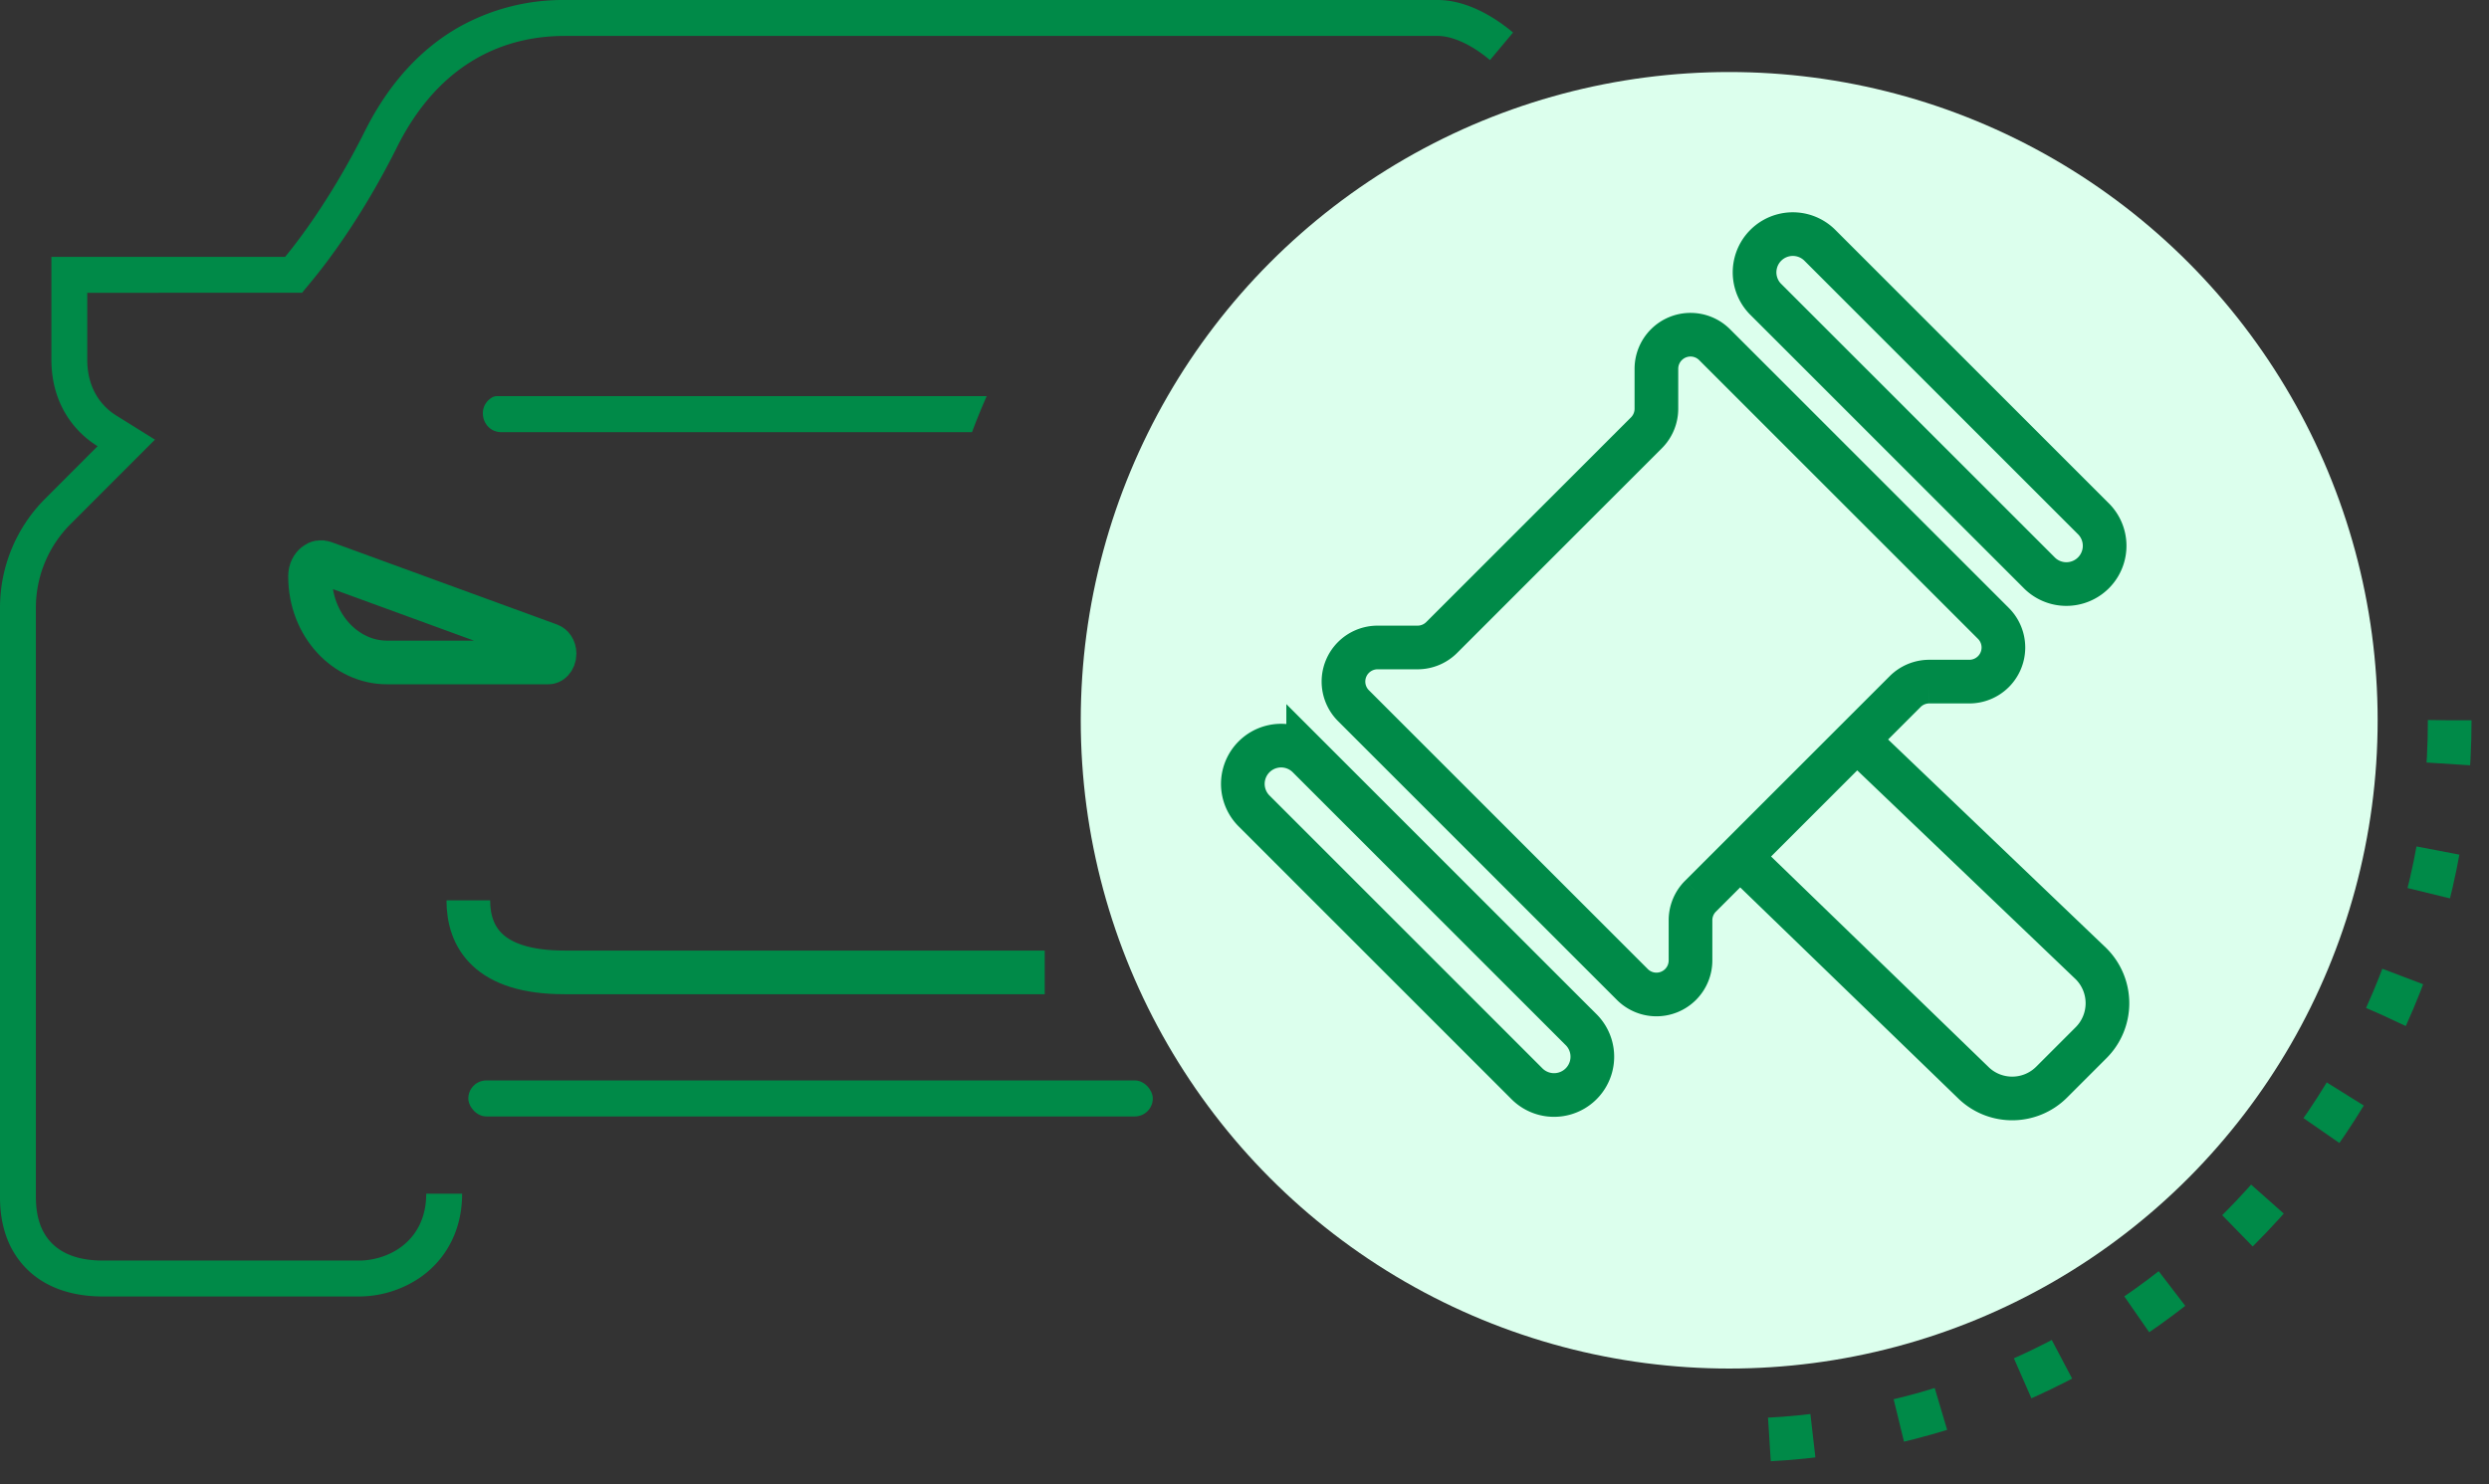 <svg width="57" height="34" fill="none" xmlns="http://www.w3.org/2000/svg"><rect width="100%" height="100%" fill="#333333" stroke="none"/><path fill-rule="evenodd" clip-rule="evenodd" d="M22.596 9.075H11.378a.213.213 0 00-.107.029c-.377.219-.222.796.214.796H22.26c.104-.279.216-.554.336-.825z" fill="#008A48"/><path d="M7.418 12.888l5.173 1.89c.043.016.109.08.109.196 0 .07-.026.125-.057.159-.03.033-.06.042-.082.042H8.856c-.927 0-1.756-.84-1.756-1.975 0-.13.057-.225.122-.276.063-.05.13-.06.196-.036z" stroke="#008A48"/><path d="M.315 28.687c-.32-.534-.316-1.12-.315-1.312V13.921a3.53 3.53 0 011.033-2.496l1.202-1.204a2.207 2.207 0 01-.608-.556c-.278-.372-.45-.853-.45-1.427V5.884h5.352c.43-.521 1.144-1.514 1.827-2.88C8.918 1.88 9.659 1.107 10.5.626A4.863 4.863 0 0112.935 0h19.99c.577 0 1.19.297 1.725.745l-.528.631c-.456-.382-.887-.553-1.197-.553h-19.99c-.635 0-1.345.127-2.027.517-.685.392-1.319 1.035-1.817 2.032-.712 1.426-1.462 2.47-1.927 3.035l-.247.3H1.998v1.531c0 .586.252.987.588 1.23l.084.055.879.548-1.935 1.936a2.707 2.707 0 00-.792 1.914V27.38c-.001.181.005.56.198.883.226.378.653.613 1.332.613h5.88c.253 0 .624-.073.941-.302.336-.242.588-.643.588-1.229h.822c0 .855-.382 1.502-.93 1.897a2.487 2.487 0 01-1.421.457h-5.88c-.874 0-1.62-.316-2.037-1.013z" fill="#008A48"/><rect x="10.725" y="24.75" width="15.675" height=".825" rx=".413" fill="#008A48"/><path d="M10.725 20.625c0 .825.44 1.65 2.2 1.65h11" stroke="#008A48"/><circle cx="39.6" cy="16.5" r="14.85" fill="#DCFFED"/><path d="M56.1 16.5c0 9.113-7.387 16.5-16.5 16.5" stroke="#008A48" stroke-dasharray="1 2"/><path d="M42.488 16.913l5.4 5.165a1.278 1.278 0 010 1.807l-.903.903c-.5.5-1.309.5-1.808 0l-5.577-5.4m-.658 1.142a.78.78 0 00-.228.552v.915a.78.78 0 01-1.334.553l-6.384-6.384a.781.781 0 01.552-1.334h.916a.78.78 0 00.552-.229l4.687-4.687a.781.781 0 00.23-.552v-.916a.781.781 0 011.333-.552l6.384 6.384a.781.781 0 01-.553 1.334h-.915a.78.78 0 00-.552.228l-4.688 4.688zm-2.734 3.057l-6.25-6.25a.876.876 0 00-1.239 1.24l6.25 6.25a.876.876 0 101.24-1.24zm4.23-16.729l6.25 6.25a.876.876 0 101.238-1.239l-6.25-6.25a.876.876 0 00-1.238 1.24z" stroke="#008A48"/></svg>